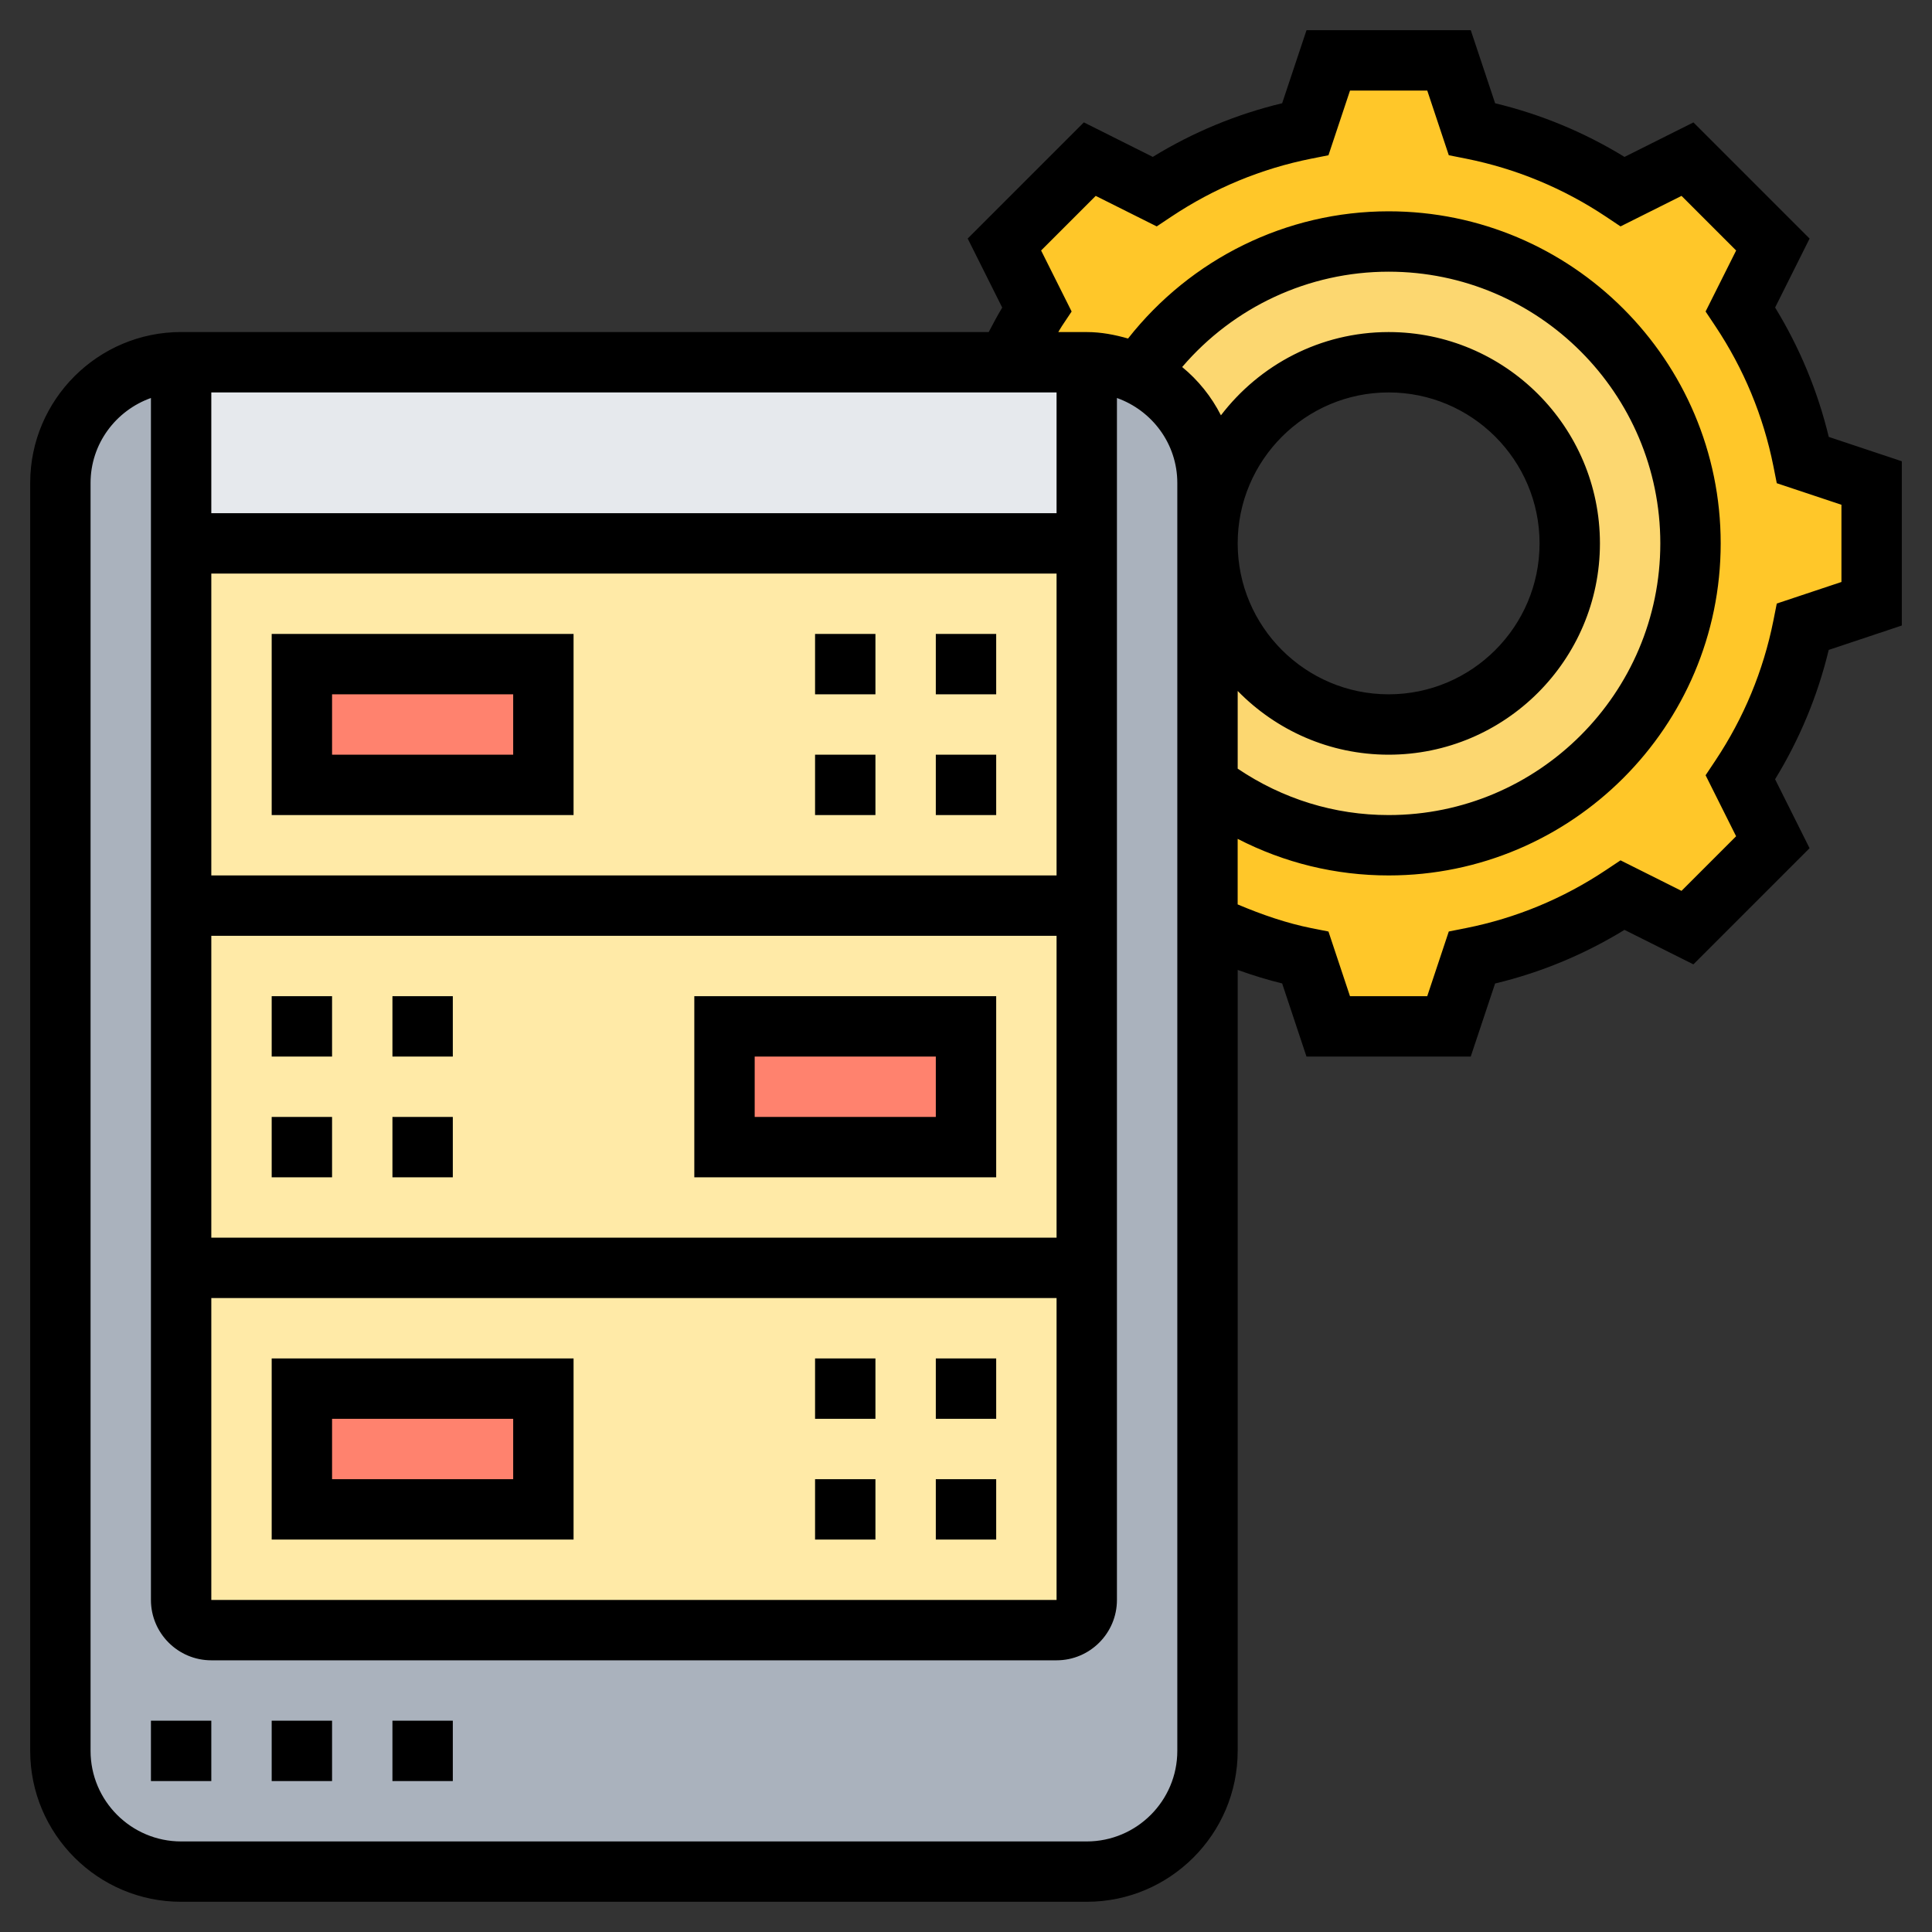 <svg id="Layer_3" enable-background="new 0 0 64 64" height="512" viewBox="0 0 64 64" width="512" xmlns="http://www.w3.org/2000/svg"><rect x="0" y="0" width="64" height="64" fill="#333333" stroke="none"/><path d="m62 16v4l-2.27.76c-.37 1.82-1.08 3.5-2.08 4.99l1.08 2.15-2.83 2.83-2.15-1.08c-1.49 1-3.17 1.71-4.99 2.08l-.76 2.27h-4l-.76-2.27c-1.14-.23-2.22-.61-3.24-1.1v-4.64c1.67 1.25 3.75 2.01 6 2.01 5.52 0 10-4.48 10-10s-4.48-10-10-10c-3.45 0-6.48 1.75-8.29 4.39-.52-.25-1.1-.39-1.71-.39h-2.63c.29-.61.61-1.2.98-1.75l-1.08-2.15 2.83-2.83 2.15 1.08c1.49-1 3.17-1.71 4.99-2.08l.76-2.27h4l.76 2.27c1.82.37 3.5 1.08 4.99 2.08l2.15-1.08 2.83 2.83-1.08 2.15c1 1.49 1.71 3.17 2.08 4.99z" fill="#ffc729"/><path d="m46 8c5.52 0 10 4.48 10 10s-4.48 10-10 10c-2.25 0-4.33-.76-6-2.01v-7.99c0 3.31 2.69 6 6 6s6-2.69 6-6-2.69-6-6-6-6 2.69-6 6v-2c0-1.6-.93-2.97-2.29-3.6v-.01c1.81-2.64 4.84-4.39 8.29-4.39z" fill="#fcd770"/><path d="m6 62c-2.21 0-4-1.79-4-4v-42c0-2.21 1.79-4 4-4v6 12 12 11c0 .55.45 1 1 1h28c.55 0 1-.45 1-1v-11-12-12-6c.61 0 1.19.14 1.71.39v.01c1.36.63 2.29 2 2.29 3.6v2 7.99 4.64 27.37c0 2.21-1.79 4-4 4z" fill="#aab2bd"/><path d="m36 12v6h-30v-6h27.37z" fill="#e6e9ed"/><path d="m6 18v35c0 .55.45 1 1 1h28c.55 0 1-.45 1-1v-35z" fill="#ffeaa7"/><g fill="#ff826e"><path d="m10 46h8v4h-8z"/><path d="m24 34h8v4h-8z"/><path d="m10 22h8v4h-8z"/></g><path d="m19 27v-6h-10v6zm-8-4h6v2h-6z"/><path d="m31 21h2v2h-2z"/><path d="m31 25h2v2h-2z"/><path d="m27 25h2v2h-2z"/><path d="m27 21h2v2h-2z"/><path d="m9 51h10v-6h-10zm2-4h6v2h-6z"/><path d="m31 45h2v2h-2z"/><path d="m31 49h2v2h-2z"/><path d="m27 49h2v2h-2z"/><path d="m27 45h2v2h-2z"/><path d="m33 33h-10v6h10zm-2 4h-6v-2h6z"/><path d="m9 33h2v2h-2z"/><path d="m9 37h2v2h-2z"/><path d="m13 37h2v2h-2z"/><path d="m13 33h2v2h-2z"/><path d="m5 57h2v2h-2z"/><path d="m9 57h2v2h-2z"/><path d="m13 57h2v2h-2z"/><path d="m60.58 14.473c-.365-1.514-.961-2.951-1.777-4.286l1.142-2.284-3.848-3.848-2.283 1.143c-1.334-.817-2.771-1.413-4.286-1.777l-.807-2.421h-5.441l-.807 2.42c-1.515.364-2.952.96-4.286 1.777l-2.283-1.143-3.848 3.848 1.144 2.287c-.151.251-.299.525-.447.81h-26.753c-2.757 0-5 2.243-5 5v42c0 2.757 2.243 5 5 5h30c2.757 0 5-2.243 5-5v-25.869c.49.177.982.327 1.473.448l.806 2.422h5.441l.807-2.42c1.515-.364 2.952-.96 4.286-1.777l2.283 1.143 3.848-3.848-1.142-2.284c.816-1.334 1.412-2.771 1.777-4.285l2.421-.808v-5.441zm-19.58 8.416c1.272 1.301 3.042 2.111 5 2.111 3.859 0 7-3.14 7-7s-3.141-7-7-7c-2.264 0-4.275 1.085-5.555 2.758-.315-.621-.751-1.161-1.284-1.6 1.702-1.991 4.189-3.158 6.839-3.158 4.963 0 9 4.038 9 9s-4.037 9-9 9c-1.795 0-3.512-.534-5-1.537zm5-9.889c2.757 0 5 2.243 5 5s-2.243 5-5 5-5-2.243-5-5 2.243-5 5-5zm-39 30h28v10h-28zm28-2h-28v-10h28zm0-12h-28v-10h28zm0-12h-28v-4h28zm4 41c0 1.654-1.346 3-3 3h-30c-1.654 0-3-1.346-3-3v-42c0-1.302.839-2.402 2-2.816v39.816c0 1.103.897 2 2 2h28c1.103 0 2-.897 2-2v-39.816c1.161.414 2 1.514 2 2.816zm22-38.721-2.142.714-.113.569c-.332 1.66-.979 3.219-1.923 4.636l-.322.483 1.011 2.021-1.809 1.809-2.02-1.011-.483.322c-1.416.944-2.977 1.591-4.636 1.922l-.57.113-.714 2.143h-2.559l-.713-2.142-.57-.113c-.807-.161-1.624-.441-2.438-.785v-2.172c1.543.795 3.241 1.212 5.001 1.212 6.065 0 11-4.935 11-11s-4.935-11-11-11c-3.389 0-6.552 1.571-8.632 4.214-.437-.125-.89-.214-1.368-.214h-.943c.04-.064.08-.137.12-.198l.322-.483-1.011-2.021 1.809-1.809 2.021 1.011.483-.322c1.416-.944 2.977-1.591 4.636-1.922l.57-.113.714-2.143h2.559l.713 2.142.57.113c1.659.332 3.22.979 4.636 1.922l.483.323 2.021-1.011 1.809 1.809-1.012 2.021.322.483c.944 1.417 1.591 2.977 1.923 4.636l.113.569 2.142.714z"/></svg>